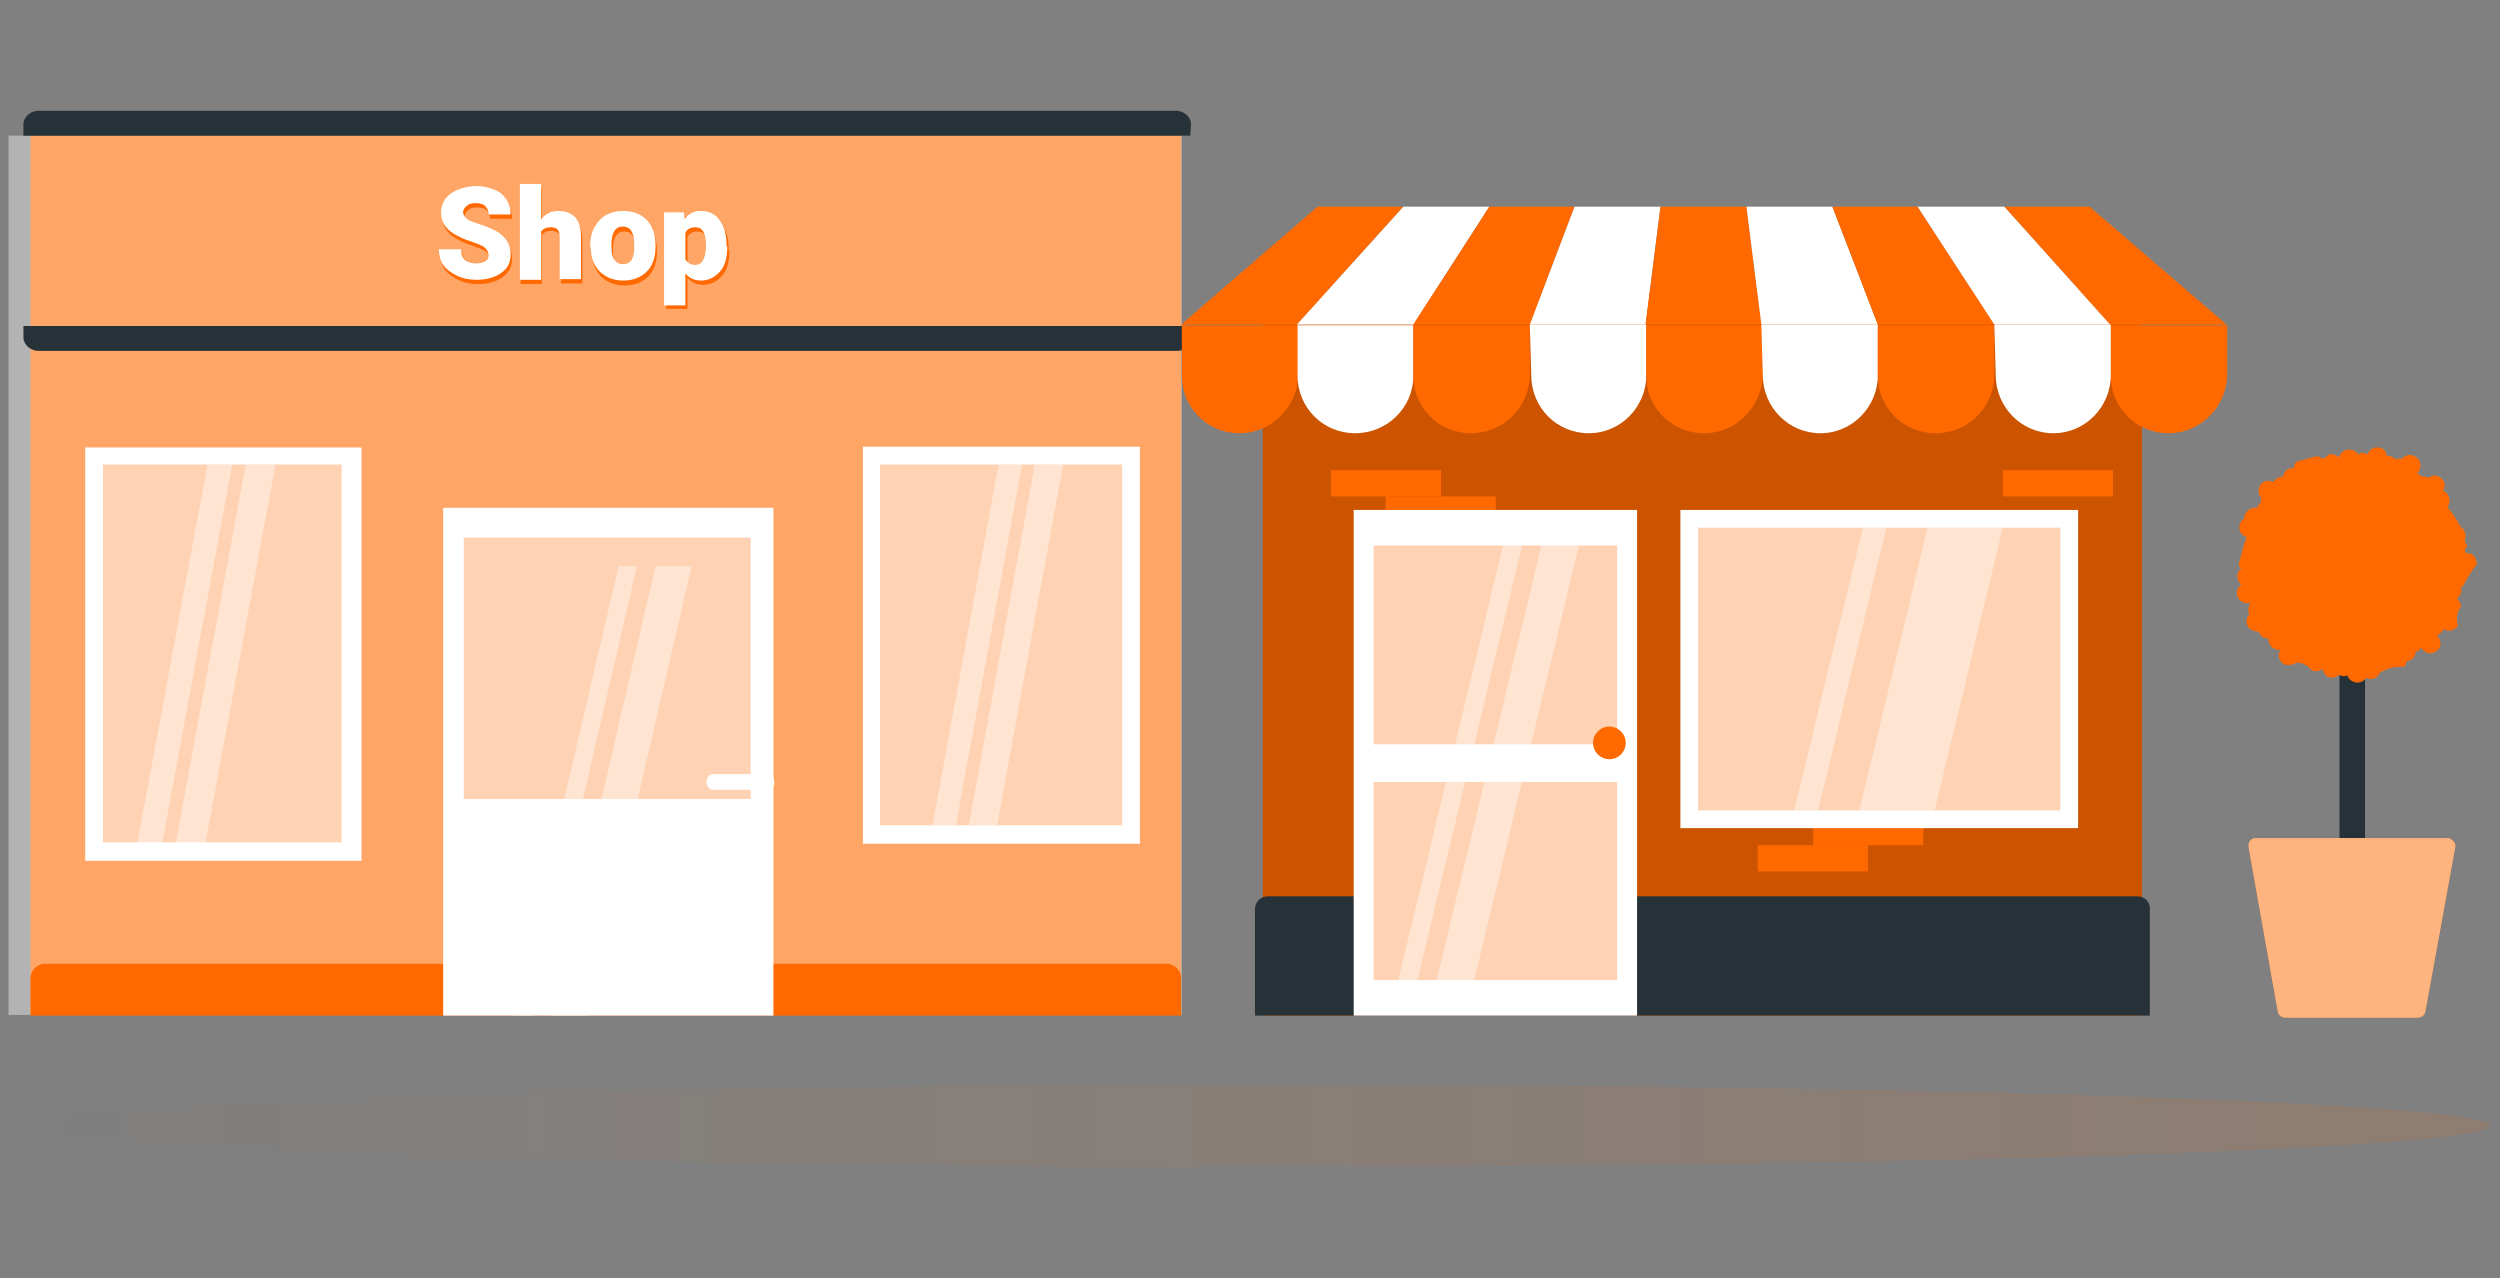 <?xml version="1.0" encoding="utf-8"?>
<!-- Generator: Adobe Illustrator 24.2.1, SVG Export Plug-In . SVG Version: 6.00 Build 0)  -->
<svg version="1.1" id="Layer_1" xmlns="http://www.w3.org/2000/svg" xmlns:xlink="http://www.w3.org/1999/xlink" x="0px" y="0px"
	 viewBox="0 0 352 180" style="enable-background:new 0 0 352 180;" xml:space="preserve">
<rect x="0" y="0" width="352" height="180" fill="#808080" stroke="none"/>
<style type="text/css">
	.st0{fill:#FF6900;}
	.st1{opacity:0.4;fill:#FFFFFF;enable-background:new    ;}
	.st2{fill:#263238;}
	.st3{fill:#FFFFFF;}
	.st4{opacity:0.3;fill:#FF6900;enable-background:new    ;}
	.st5{opacity:0.2;enable-background:new    ;}
	.st6{opacity:0.5;fill:#FFFFFF;enable-background:new    ;}
	.st7{opacity:0.4;}
	.st8{fill:url(#freepik--path--inject-7_1_);}
	.st9{enable-background:new    ;}
</style>
<rect x="4.3" y="19.1" class="st0" width="162" height="123.8"/>
<rect x="1.2" y="19.1" class="st1" width="165.2" height="123.8"/>
<path class="st0" d="M166.3,143H4.3v-5.4c0.1-1.1,1.1-2,2.2-1.9c0,0,0,0,0,0H164c1.1-0.1,2.2,0.7,2.3,1.9c0,0,0,0,0,0L166.3,143
	L166.3,143z"/>
<path class="st2" d="M3.3,45.9h164.6v1.7c-0.1,1.1-1.2,1.9-2.3,1.8H5.6c-1.1,0.1-2.2-0.7-2.3-1.8c0,0,0,0,0,0l0,0V45.9z"/>
<path class="st2" d="M167.6,19.1H3.3v-1.7c0.1-1.1,1.2-1.9,2.3-1.8h159.8c1.1-0.1,2.2,0.7,2.3,1.8l0,0L167.6,19.1L167.6,19.1z"/>
<rect x="62.4" y="71.5" class="st3" width="46.5" height="71.5"/>
<rect x="12" y="63" class="st3" width="38.9" height="58.2"/>
<rect x="14.5" y="65.4" class="st4" width="33.6" height="53.2"/>
<rect x="65.3" y="75.7" class="st4" width="40.4" height="36.8"/>
<path class="st3" d="M100.5,109h7.5c0.6,0,1,0.4,1,1c0,0,0,0.1,0,0.1l0,0c0.1,0.5-0.3,1-0.9,1.1c0,0-0.1,0-0.1,0h-7.5
	c-0.6,0-1-0.4-1-1c0,0,0-0.1,0-0.1l0,0c-0.1-0.5,0.3-1,0.9-1.1C100.4,109,100.4,109,100.5,109z"/>
<polygon class="st1" points="89.7,79.7 75,143 72.3,143 87.1,79.7 "/>
<polygon class="st1" points="97.4,79.7 82.7,143 77.6,143 92.3,79.7 "/>
<polygon class="st1" points="32.7,65.4 22.8,118.9 19.3,118.9 29.2,65.4 "/>
<polygon class="st1" points="38.8,65.4 28.9,118.9 24.7,118.9 34.6,65.4 "/>
<rect x="121.5" y="62.9" class="st3" width="39" height="55.9"/>
<rect x="123.9" y="65.4" class="st4" width="34.1" height="50.8"/>
<polygon class="st1" points="143.9,65.4 134.6,116.2 131.3,116.2 140.6,65.4 "/>
<polygon class="st1" points="149.7,65.4 140.4,116.2 136.4,116.2 145.7,65.4 "/>
<g id="freepik--store-2--inject-28">
	<rect x="177.8" y="40.8" class="st0" width="123.8" height="102.2"/>
	<rect x="177.8" y="40.8" class="st5" width="123.8" height="102.2"/>
	<path class="st2" d="M178.5,126.2h122.4c1,0,1.8,0.7,1.8,1.7c0,0,0,0,0,0.1v15H176.7v-15C176.7,127,177.5,126.2,178.5,126.2
		L178.5,126.2z"/>
	<rect x="187.4" y="66.2" class="st0" width="15.5" height="3.7"/>
	<rect x="282" y="66.2" class="st0" width="15.5" height="3.7"/>
	<rect x="195.1" y="69.9" class="st0" width="15.5" height="3.7"/>
	<rect x="255.3" y="115.3" class="st0" width="15.5" height="3.7"/>
	<rect x="247.5" y="119" class="st0" width="15.5" height="3.7"/>
	<rect x="190.6" y="71.8" class="st3" width="39.9" height="71.2"/>
	<rect x="236.6" y="71.8" class="st3" width="56" height="44.8"/>
	<rect x="239.1" y="74.3" class="st4" width="51" height="39.8"/>
	<rect x="193.4" y="76.8" class="st4" width="34.3" height="61.2"/>
	<rect x="192.3" y="104.8" class="st3" width="36.4" height="5.3"/>
	<polygon class="st1" points="214.5,76.1 199.4,138.7 196.7,138.7 211.8,76.1 	"/>
	<polygon class="st1" points="222.5,76.1 207.4,138.7 202.1,138.7 217.2,76.1 	"/>
	<polygon class="st1" points="265.6,74.3 256,114.1 252.6,114.1 262.3,74.3 	"/>
	<polygon class="st1" points="282,74.3 272.4,114.1 261.8,114.1 271.4,74.3 	"/>
	<polygon class="st0" points="182.6,45.7 166.3,45.7 185.5,29.1 197.6,29.1 	"/>
	<polygon class="st3" points="199,45.7 182.6,45.7 197.6,29.1 209.7,29.1 	"/>
	<polygon class="st0" points="215.4,45.7 199,45.7 209.7,29.1 221.7,29.1 	"/>
	<polygon class="st3" points="231.7,45.7 215.4,45.7 221.7,29.1 233.8,29.1 	"/>
	<polygon class="st0" points="248,45.7 231.7,45.7 233.8,29.1 245.9,29.1 	"/>
	<polygon class="st3" points="264.4,45.7 248,45.7 245.9,29.1 258,29.1 	"/>
	<polygon class="st0" points="280.8,45.7 264.4,45.7 258,29.1 270,29.1 	"/>
	<polygon class="st0" points="313.5,45.7 297.1,45.7 282.2,29.1 294.2,29.1 	"/>
	<polygon class="st3" points="297.1,45.7 280.8,45.7 270,29.1 282.2,29.1 	"/>
	<path class="st0" d="M174.5,61L174.5,61c-4.5,0-8.1-3.6-8.1-8.1v-7.1h16.4v7.1C182.6,57.4,179,61,174.5,61z"/>
	<path class="st3" d="M190.8,61L190.8,61c-4.5,0-8.1-3.6-8.1-8.1l0,0v-7.1H199v7.1C199,57.4,195.3,61,190.8,61z"/>
	<path class="st0" d="M207.1,61L207.1,61c-4.5,0-8.1-3.6-8.1-8.1l0,0v-7.1h16.4v7.1C215.3,57.4,211.6,61,207.1,61z"/>
	<path class="st3" d="M215.4,45.7h16.4v7.1c0,4.5-3.6,8.2-8.1,8.2c0,0,0,0,0,0l0,0c-4.5,0-8.1-3.6-8.1-8.2l0,0L215.4,45.7
		L215.4,45.7z"/>
	<path class="st0" d="M239.9,61L239.9,61c-4.5,0-8.1-3.6-8.1-8c0,0,0-0.1,0-0.1l0,0v-7.1h16.4v7.1C248,57.4,244.4,61,239.9,61z"/>
	<path class="st3" d="M248,45.7h16.4v7.1c0,4.5-3.6,8.2-8.1,8.2c0,0,0,0,0,0l0,0c-4.5,0-8.1-3.7-8.1-8.2l0,0L248,45.7z"/>
	<path class="st0" d="M272.5,61L272.5,61c-4.5,0-8.1-3.6-8.1-8.1l0,0v-7.1h16.4v7.1C280.7,57.4,277.1,61,272.5,61z"/>
	<path class="st0" d="M305.3,61L305.3,61c-4.5,0-8.1-3.6-8.1-8.1l0,0v-7.1h16.4v7.1C313.4,57.4,309.8,61,305.3,61z"/>
	<path class="st3" d="M280.8,45.7h16.4v7.1c0,4.5-3.6,8.2-8.1,8.2c0,0,0,0,0,0l0,0c-4.5,0-8.1-3.7-8.1-8.2L280.8,45.7L280.8,45.7z"
		/>
	<circle class="st0" cx="226.6" cy="104.6" r="2.3"/>
</g>
<g id="freepik--Tree--inject-28">
	<rect x="329.4" y="84.4" class="st2" width="3.6" height="46.2"/>
	<path class="st0" d="M344.5,118h-26.7c-0.6-0.1-1.1,0.3-1.2,0.9c0,0,0,0.1,0,0.1v0.3l4.1,23.1c0.1,0.6,0.6,0.9,1.2,0.9h18.4
		c0.6,0,1.1-0.3,1.2-0.9l4.2-23.1c0.1-0.6-0.4-1.2-1-1.3L344.5,118z"/>
	<path class="st6" d="M344.5,118h-26.7c-0.6-0.1-1.1,0.3-1.2,0.9c0,0,0,0.1,0,0.1v0.3l4.1,23.1c0.1,0.6,0.6,0.9,1.2,0.9h18.4
		c0.6,0,1.1-0.3,1.2-0.9l4.2-23.1c0.1-0.6-0.4-1.2-1-1.3L344.5,118z"/>
	<path class="st0" d="M348.7,79.3L348.7,79.3c0-0.5-0.2-0.9-0.6-1.2c-0.1-0.1-0.2-0.2-0.4-0.2l0,0c-0.2,0.1-0.5,0-0.6-0.2
		c0,0,0-0.1,0-0.1c-0.1-0.2,0-0.5,0.2-0.6c0,0,0.1,0,0.1,0l0,0c-0.1-0.3-0.2-0.6-0.4-0.8c0.2-0.4,0.2-0.9,0-1.4
		c-0.1-0.3-0.4-0.5-0.6-0.7c-0.5-1-1.1-1.9-1.8-2.7l0,0c0.2-0.2,0.3-0.6,0.3-0.9c0-0.6-0.3-1.1-0.9-1.4c0.2-0.3,0.2-0.7,0.2-1.1
		c-0.3-0.7-1-1.2-1.8-1l0,0l-0.5,0.3l-0.1-0.1c-0.3-0.1-0.5-0.1-0.8-0.1c-0.2-0.2-0.4-0.3-0.6-0.4h-0.1c0.1-0.1,0.2-0.3,0.3-0.4
		c0.4-0.7,0.2-1.6-0.5-2l0,0c-0.6-0.4-1.4-0.3-1.9,0.3h-0.2c-0.2-0.1-0.5,0-0.7,0.1c-0.3-0.4-0.8-0.5-1.2-0.5
		c-0.1-0.8-0.8-1.3-1.5-1.2c0,0-0.1,0-0.1,0c-0.4,0.1-0.8,0.3-1,0.7l0,0c-0.1,0.1-0.1,0.2-0.1,0.3c-0.2-0.1-0.3-0.1-0.5-0.2l0,0
		c-0.3-0.1-0.6,0-0.9,0.2c-0.2-0.3-0.4-0.5-0.7-0.6l0,0c-0.8-0.3-1.6,0.1-1.9,0.8l0,0c0,0.1,0,0.1-0.1,0.2c-0.4-0.4-0.9-0.5-1.5-0.4
		c-0.2,0.4-0.6,0.6-1,0.5c-0.2-0.1-0.3-0.2-0.4-0.3c-1,0.2-2.1,0.6-3.1,0.8c-0.2,0.2-0.3,0.6-0.3,0.9h-0.4c-0.6,0.1-1.1,0.6-1.1,1.2
		c-0.2,0-0.4,0-0.6,0.1c-0.4,0.1-0.6,0.4-0.8,0.7c-0.1-0.1-0.2-0.1-0.2-0.1c-0.7-0.3-1.6,0.1-1.8,0.8c0,0,0,0,0,0l0,0
		c-0.2,0.5-0.1,1.1,0.3,1.5l0,0c-0.1,0.2-0.1,0.5-0.1,0.7l-0.1,0.1c-0.2,0.2-0.3,0.3-0.4,0.6h-0.1c-0.8-0.1-1.5,0.4-1.7,1.2
		c0,0,0,0,0,0v0.3c-0.7,0.4-0.9,1.3-0.5,2c0.2,0.3,0.5,0.5,0.8,0.6c-0.1,0.2-0.1,0.4-0.1,0.7l-0.2,0.1l0,0c-0.2,1-0.6,2.2-0.8,3.2
		c0.1,0.2,0.2,0.3,0.3,0.5c-0.2,0.2-0.3,0.3-0.4,0.6c-0.2,0.6,0,1.2,0.5,1.6c-0.1,0-0.2,0.1-0.2,0.2l0,0c-0.6,0.5-0.6,1.4,0,2
		c0,0,0,0,0,0c0.3,0.3,0.8,0.5,1.3,0.4c0,0.1,0.1,0.1,0.1,0.2c-0.2,0.3-0.3,0.7-0.2,1.1c0,0.1,0.1,0.2,0.1,0.3
		c-0.2,0.3-0.4,0.6-0.4,1c0,0.8,0.7,1.4,1.5,1.4c0,0,0,0,0,0h0.2c0.2,0.6,0.7,1,1.4,1V90l0,0c0,0.8,0.6,1.5,1.5,1.5h0.2
		c-0.1,0.2-0.2,0.3-0.2,0.4c-0.2,0.7,0.2,1.5,0.9,1.7c0,0,0,0,0.1,0l0,0c0.5,0.1,1,0,1.4-0.3c0.9,0,1.7,0.4,2.2,1.1l0,0
		c0.5,0.2,1,0.1,1.5-0.2c0.1,0.2,0.2,0.5,0.3,0.7l0,0c0.5,0.6,1.3,0.7,1.9,0.2c0,0,0.1-0.1,0.1-0.1l0,0c0.4,0.2,0.8,0.3,1.2,0.1
		c0.1,0.2,0.1,0.2,0.2,0.4l0,0c0.5,0.6,1.3,0.8,2,0.4c0.2-0.2,0.3-0.2,0.4-0.5c0.6,0.4,1.5,0.2,1.9-0.5c0,0,0,0,0,0
		c0-0.1,0.1-0.1,0.1-0.2c1-0.6,2.2-0.9,3.4-0.8c0.2-0.2,0.3-0.5,0.3-0.8c0.5,0,1-0.3,1.2-0.8c0.1-0.2,0.1-0.3,0.1-0.5
		c0.3-0.1,0.6-0.3,0.8-0.6c0.4,0.7,1.3,1,2,0.6c0,0,0,0,0,0c0.5-0.3,0.8-0.8,0.7-1.4c0-0.3-0.2-0.7-0.5-0.9c0.2-0.1,0.4-0.2,0.6-0.4
		l0,0c0.2-0.2,0.3-0.4,0.3-0.6l0.1,0.1c0.6,0.4,1.5,0.2,1.9-0.4c0,0,0-0.1,0.1-0.1l0,0c-0.3-0.9-0.2-1.9,0.4-2.7
		c0-0.4-0.2-0.8-0.5-1v-0.2c0.1-0.1,0.2-0.2,0.3-0.3c0.3-0.4,0.3-0.9,0.2-1.3c0.1,0,0.2,0,0.3-0.1l0,0c0.6-1.1,1.2-2.2,2-3.1
		L348.7,79.3z"/>
</g>
<g id="freepik--Shadow--inject-7" class="st7">
	
		<linearGradient id="freepik--path--inject-7_1_" gradientUnits="userSpaceOnUse" x1="1.41" y1="21.46" x2="350.59" y2="21.46" gradientTransform="matrix(1 0 0 -1 0 180)">
		<stop  offset="0" style="stop-color:#FF6900;stop-opacity:0"/>
		<stop  offset="1" style="stop-color:#FF6900;stop-opacity:0.3"/>
	</linearGradient>
	<ellipse id="freepik--path--inject-7" class="st8" cx="176" cy="158.5" rx="174.6" ry="5.8"/>
</g>
<g>
	<g>
		<path class="st0" d="M69,36.6c0-0.4-0.2-0.8-0.5-1.1c-0.3-0.3-0.9-0.5-1.7-0.8c-0.8-0.3-1.5-0.5-2-0.8c-1.7-0.8-2.5-1.9-2.5-3.4
			c0-0.7,0.2-1.3,0.6-1.9c0.4-0.5,1-1,1.8-1.3s1.6-0.5,2.6-0.5c0.9,0,1.7,0.2,2.5,0.5s1.3,0.8,1.7,1.4c0.4,0.6,0.6,1.3,0.6,2.1H69
			c0-0.5-0.2-0.9-0.5-1.2c-0.3-0.3-0.8-0.4-1.3-0.4c-0.6,0-1,0.1-1.3,0.4c-0.3,0.2-0.5,0.6-0.5,0.9c0,0.3,0.2,0.6,0.5,0.9
			c0.4,0.3,1,0.5,1.9,0.8c0.9,0.3,1.6,0.6,2.2,0.9c1.4,0.8,2.1,1.9,2.1,3.3c0,1.1-0.4,2-1.3,2.6c-0.8,0.6-2,1-3.5,1
			c-1,0-2-0.2-2.8-0.6c-0.8-0.4-1.5-0.9-1.9-1.5c-0.4-0.6-0.6-1.4-0.6-2.2h3.1c0,0.7,0.2,1.2,0.5,1.5c0.4,0.3,0.9,0.5,1.7,0.5
			c0.5,0,0.9-0.1,1.2-0.3C68.9,37.3,69,37,69,36.6z"/>
		<path class="st0" d="M76.4,31.5c0.6-0.8,1.4-1.2,2.4-1.2c1,0,1.8,0.3,2.4,0.9c0.5,0.6,0.8,1.5,0.8,2.7v6h-3v-5.9
			c0-0.5-0.1-0.9-0.3-1.1s-0.6-0.4-1.1-0.4c-0.6,0-1,0.2-1.3,0.6V40h-3V26.5h3V31.5z"/>
		<path class="st0" d="M83.3,35.2c0-0.9,0.2-1.8,0.6-2.5s0.9-1.3,1.6-1.7c0.7-0.4,1.5-0.6,2.4-0.6c1.4,0,2.5,0.4,3.4,1.3
			c0.8,0.9,1.2,2.1,1.2,3.6v0.1c0,1.5-0.4,2.7-1.2,3.5s-1.9,1.3-3.3,1.3c-1.4,0-2.4-0.4-3.3-1.2c-0.8-0.8-1.3-1.9-1.3-3.3L83.3,35.2
			z M86.3,35.4c0,0.9,0.1,1.5,0.4,1.9s0.7,0.6,1.2,0.6c1.1,0,1.6-0.8,1.6-2.4v-0.3c0-1.7-0.5-2.6-1.6-2.6c-1,0-1.5,0.7-1.6,2.2
			L86.3,35.4z"/>
		<path class="st0" d="M102.7,35.3c0,1.5-0.3,2.7-1,3.5s-1.6,1.3-2.7,1.3c-0.9,0-1.6-0.3-2.2-1v4.4h-3V30.5h2.8l0.1,0.9
			c0.6-0.7,1.3-1.1,2.2-1.1c1.2,0,2.1,0.4,2.7,1.3c0.7,0.9,1,2.1,1,3.6V35.3z M99.7,35.1c0-1.7-0.5-2.5-1.5-2.5
			c-0.7,0-1.2,0.3-1.4,0.8v3.7c0.3,0.5,0.7,0.8,1.4,0.8c0.9,0,1.4-0.8,1.5-2.4V35.1z"/>
	</g>
	<g class="st9">
		<path class="st3" d="M68.8,36c0-0.4-0.2-0.8-0.5-1.1c-0.3-0.3-0.9-0.5-1.7-0.8c-0.8-0.3-1.5-0.5-2-0.8c-1.7-0.8-2.5-1.9-2.5-3.4
			c0-0.7,0.2-1.3,0.6-1.9c0.4-0.5,1-1,1.8-1.3s1.6-0.5,2.6-0.5c0.9,0,1.7,0.2,2.5,0.5s1.3,0.8,1.7,1.4c0.4,0.6,0.6,1.3,0.6,2.1h-3.1
			c0-0.5-0.2-0.9-0.5-1.2c-0.3-0.3-0.8-0.4-1.3-0.4c-0.6,0-1,0.1-1.3,0.4c-0.3,0.2-0.5,0.6-0.5,0.9c0,0.3,0.2,0.6,0.5,0.9
			c0.4,0.3,1,0.5,1.9,0.8c0.9,0.3,1.6,0.6,2.2,0.9c1.4,0.8,2.1,1.9,2.1,3.3c0,1.1-0.4,2-1.3,2.6c-0.8,0.6-2,1-3.5,1
			c-1,0-2-0.2-2.8-0.6c-0.8-0.4-1.5-0.9-1.9-1.5c-0.4-0.6-0.6-1.4-0.6-2.2h3.1c0,0.7,0.2,1.2,0.5,1.5c0.4,0.3,0.9,0.5,1.7,0.5
			c0.5,0,0.9-0.1,1.2-0.3C68.6,36.7,68.8,36.4,68.8,36z"/>
		<path class="st3" d="M76.2,30.9c0.6-0.8,1.4-1.2,2.4-1.2c1,0,1.8,0.3,2.4,0.9c0.5,0.6,0.8,1.5,0.8,2.7v6h-3v-5.9
			c0-0.5-0.1-0.9-0.3-1.1S78,32,77.5,32c-0.6,0-1,0.2-1.3,0.6v6.8h-3V25.9h3V30.9z"/>
		<path class="st3" d="M83.1,34.5c0-0.9,0.2-1.8,0.6-2.5s0.9-1.3,1.6-1.7c0.7-0.4,1.5-0.6,2.4-0.6c1.4,0,2.5,0.4,3.4,1.3
			c0.8,0.9,1.2,2.1,1.2,3.6v0.1c0,1.5-0.4,2.7-1.2,3.5s-1.9,1.3-3.3,1.3c-1.4,0-2.4-0.4-3.3-1.2c-0.8-0.8-1.3-1.9-1.3-3.3L83.1,34.5
			z M86.1,34.7c0,0.9,0.1,1.5,0.4,1.9s0.7,0.6,1.2,0.6c1.1,0,1.6-0.8,1.6-2.4v-0.3c0-1.7-0.5-2.6-1.6-2.6c-1,0-1.5,0.7-1.6,2.2
			L86.1,34.7z"/>
		<path class="st3" d="M102.4,34.7c0,1.5-0.3,2.7-1,3.5s-1.6,1.3-2.7,1.3c-0.9,0-1.6-0.3-2.2-1V43h-3V29.9h2.8l0.1,0.9
			c0.6-0.7,1.3-1.1,2.2-1.1c1.2,0,2.1,0.4,2.7,1.3c0.7,0.9,1,2.1,1,3.6V34.7z M99.4,34.5c0-1.7-0.5-2.5-1.5-2.5
			c-0.7,0-1.2,0.3-1.4,0.8v3.7c0.3,0.5,0.7,0.8,1.4,0.8c0.9,0,1.4-0.8,1.5-2.4V34.5z"/>
	</g>
</g>
</svg>
